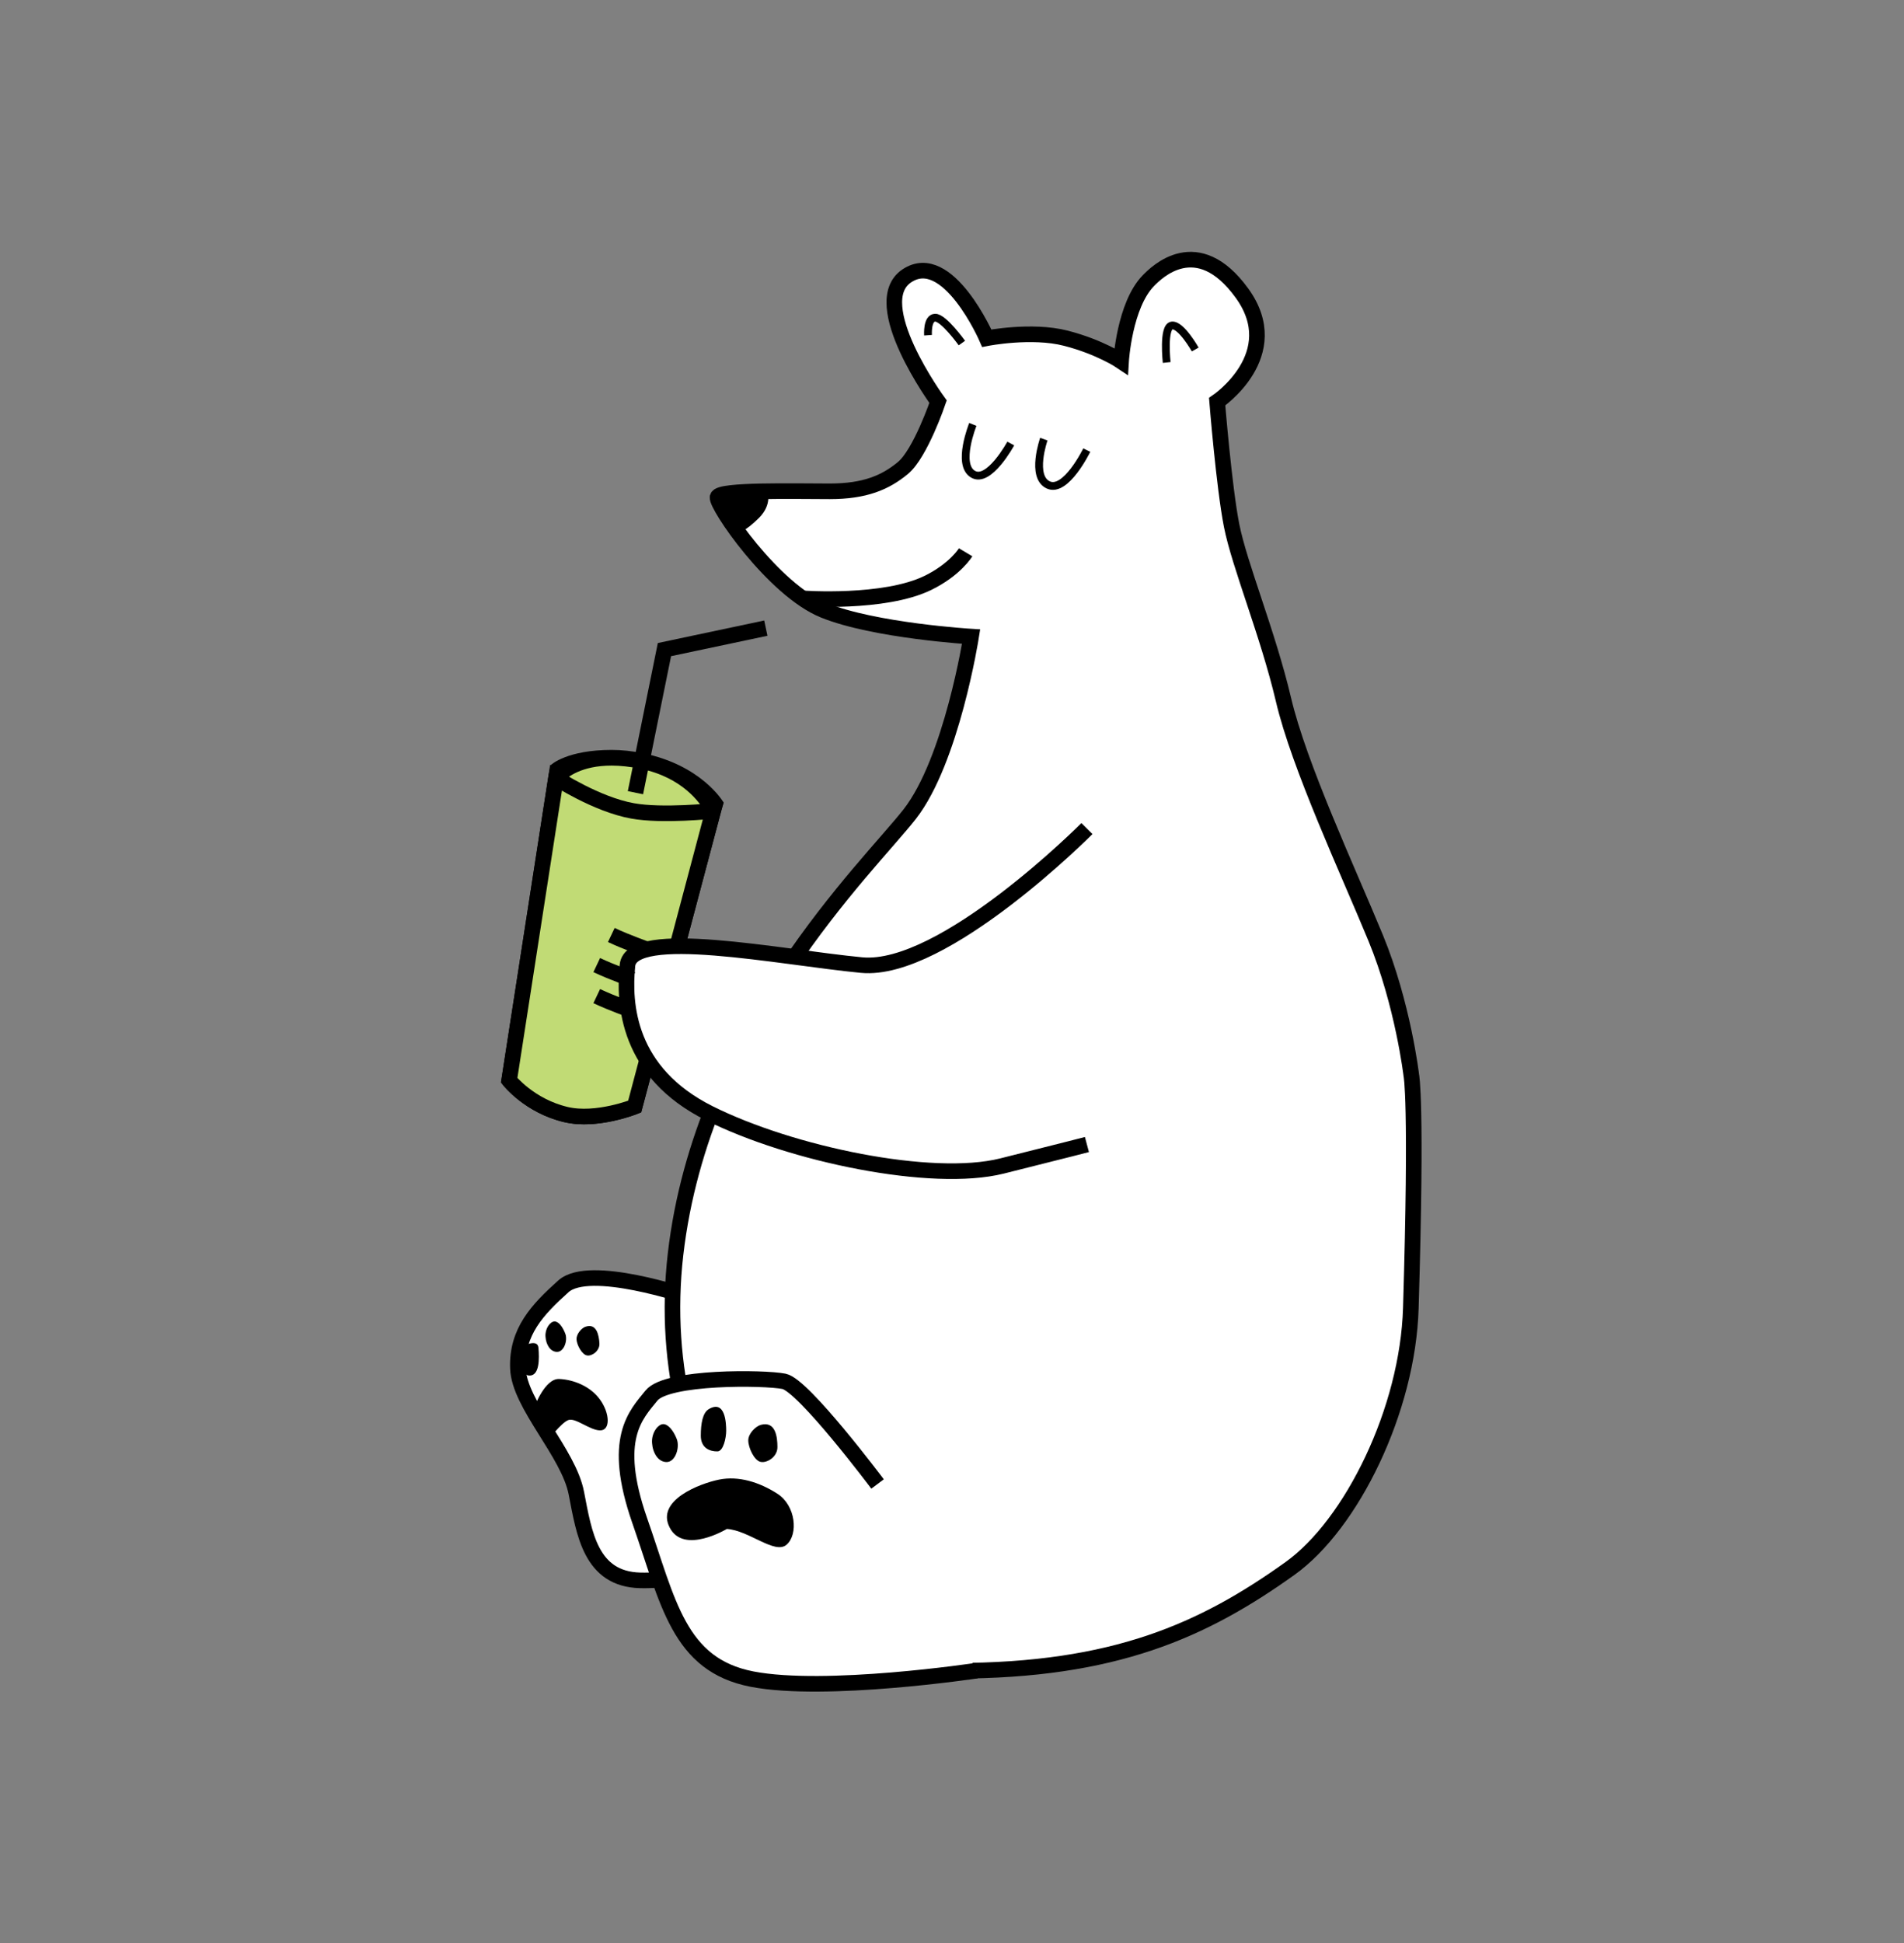 <?xml version="1.0" encoding="utf-8"?>
<!-- Generator: Adobe Illustrator 18.0.0, SVG Export Plug-In . SVG Version: 6.00 Build 0)  -->
<!DOCTYPE svg PUBLIC "-//W3C//DTD SVG 1.1//EN" "http://www.w3.org/Graphics/SVG/1.1/DTD/svg11.dtd">
<svg version="1.1" xmlns="http://www.w3.org/2000/svg" xmlns:xlink="http://www.w3.org/1999/xlink" x="0px" y="0px"
	 viewBox="0 0 1215 1240" enable-background="new 0 0 1215 1240" xml:space="preserve">
<rect x="0" y="0" width="1215" height="1240" fill="#808080" stroke="none"/>
<g id="Layer_1">
	<g>
		<g>
			<path fill="#C1DB75" d="M405,706.1c0,0-24.2,9.7-43.8,5.1c-23.4-5.5-36.3-21.9-36.3-21.9l29.9-192.9c0,0,14.1-19,54.8-10.7
				c34.6,7,45.5,31.8,45.5,31.8L405,706.1z"/>
			<path d="M372.7,717.4c-4.6,0-8.8-0.5-12.7-1.4c-24.8-5.8-38.5-23-39-23.7l-1.3-1.7l30.4-196.3l1.3-6c0.4-0.6,10.8-9.8,38.9-9.8
				c6.4,0,13.2,0.7,20.3,2.2c36.7,7.5,50.7,30.4,51.2,31.5l-1.4,4.7l-51.2,192.8l-2.3,0.9C406.2,711,389.9,717.4,372.7,717.4z
				 M330.2,687.8c3.7,4,14.9,14.6,32.1,18.6c3.1,0.7,6.6,1.1,10.4,1.1c11.7,0,23.3-3.5,28.1-5.2l49-184.4
				c-2.8-5.1-14.1-21.9-41.2-27.4c-6.5-1.3-12.7-2-18.3-2c-19.3,0-28.3,7.5-30.7,10L330.2,687.8z"/>
		</g>
		<path fill="#C1DB75" stroke="#000000" stroke-width="9.957" stroke-miterlimit="10" d="M405,706.1c0,0-24.2,9.7-43.8,5.1
			c-23.4-5.5-36.3-21.9-36.3-21.9l29.9-192.9c0,0,25.9,16.9,48.8,21c19.1,3.5,51.5,0,51.5,0L405,706.1z"/>
		<path fill="#FFFFFF" stroke="#000000" stroke-width="9.957" stroke-miterlimit="10" d="M439.2,827.4c0,0-63.1-21.6-79.7-6.6
			c-16.6,14.9-29.9,29-29,52.3c0.8,23.2,32.4,53.9,37.3,79.7c5,25.7,9.1,54.8,40.7,55.6c31.5,0.8,60.6-13.3,60.6-13.3"/>
		<path fill="#FFFFFF" stroke="#000000" stroke-width="9.957" stroke-miterlimit="10" d="M715.4,230.5c0,0-13.5-9.1-35.3-14.7
			c-21.8-5.6-50.4,0-50.4,0s-24.9-57.2-51-39.8c-26.1,17.4,19.9,80.3,19.9,80.3s-11.2,33-22.4,42.3c-11.2,9.3-24.3,14.9-46.7,14.9
			c-22.4,0-70.3-1.2-71.6,3.7c-1.2,5,35.5,59.1,67.8,72.2c32.4,13.1,94,16.8,94,16.8s-12.4,79-39.2,113.3
			c-26.8,34.2-132.5,135-149.4,280.7c-16.8,145.6,75.9,265.9,178,265.9s158.9-25.8,214.1-65.3c39.4-28.2,75.2-101.2,77.1-166.2
			c4-132.8,0.3-148.5,0.3-148.5s-5.3-45.2-22.7-87.5c-17.4-42.3-49-109.9-58.9-152.3c-10-42.3-28.1-85.7-33.1-111.1
			c-4.8-24.4-9.2-78.9-9.2-78.9s44.4-29.9,15.8-69.3c-28.6-39.4-54.6-13.1-59.7-7.9C717.5,194.8,715.4,230.5,715.4,230.5z"/>
		<path fill="none" stroke="#000000" stroke-width="4.978" stroke-miterlimit="10" d="M620.8,270.8c0,0-10.3,25.5,0,31.7
			C631,308.8,645,283,645,283"/>
		<path fill="none" stroke="#000000" stroke-width="4.978" stroke-miterlimit="10" d="M666.1,280.2c0,0-8.4,24,2.8,29.2
			c11.2,5.3,24.6-22.2,24.6-22.2"/>
		<path fill="none" stroke="#000000" stroke-width="9.957" stroke-miterlimit="10" d="M512.3,381.8c0,0,51.9,3.8,79.9-9.9
			c17.5-8.6,24-19.5,24-19.5"/>
		<path fill="none" stroke="#000000" stroke-width="4.978" stroke-miterlimit="10" d="M592.2,213.9c0,0-0.8-11.2,4.6-11.2
			c5.4,0,17,16.2,17,16.2"/>
		<path fill="none" stroke="#000000" stroke-width="4.978" stroke-miterlimit="10" d="M744.5,231.3c0,0-2.5-22.8,3.3-23.6
			c5.8-0.8,14.9,15.3,14.9,15.3"/>
		<path d="M458,317.2l31.7-3.8c0,0,3.3,8.4-5.4,17.1c-8.7,8.7-13.1,9.4-13.1,9.4L458,317.2z"/>
		<path fill="#FFFFFF" stroke="#000000" stroke-width="9.957" stroke-miterlimit="10" d="M693.6,528.7c0,0-91.5,92.1-143.8,87.1
			c-52.3-5-146.9-24.5-149.4,0.2c-2.5,24.7,0,68.3,52.3,94.4c52.3,26.1,141.9,44.8,186.7,33.6c44.8-11.2,54.2-13.7,54.2-13.7"/>
		<g>
			<path fill="#FFFFFF" stroke="#000000" stroke-width="9.957" stroke-miterlimit="10" d="M560,946.9c0,0-47.3-63.1-59.7-65.5
				c-12.4-2.5-74.7-3.3-84.6,9.1c-10,12.4-25.7,27.4-7.5,79.7c18.3,52.3,24.8,92.1,71.7,101.2c46.9,9.1,143.3-5.4,143.3-5.4"/>
			<path d="M463.8,975.6c14.1,0.8,30.7,16.6,38.2,10c7.5-6.6,5.8-24.9-5.8-32.4c-11.6-7.5-24.9-11.6-37.3-9.1
				c-12.4,2.5-40.7,13.3-31.5,30.7C436.4,992.1,463.8,975.6,463.8,975.6z"/>
			<path d="M452.2,899.2c10.7-6.4,11.2,9.1,11.2,13.7c0,4.6-1.8,13.2-5.6,13.2c-4.8,0.1-10.6-2.1-10.6-10
				C447.2,908.3,448.4,901.5,452.2,899.2z"/>
			<path d="M485.4,909.2c9.6-2.7,10.7,7.9,10.7,14.1c0.1,6.2-6.6,10.4-10.7,9.5c-4.1-0.8-7.9-9.1-7.9-13.7
				C477.5,914.6,482.3,910.1,485.4,909.2z"/>
			<path d="M423.1,908.7c-3.5,0.2-7.5,5.9-7,12.1c0.4,6.2,3.9,12.2,9.4,12.1c5.5-0.1,8.4-9.2,6.4-14.6
				C429.8,912.9,426.4,908.6,423.1,908.7z"/>
		</g>
		<path d="M341.1,897.7c0,0,6.6-18.3,15.8-17.8c9.1,0.4,19.9,4.6,26.1,13.3c6.2,8.7,6.6,19.5,0,19.5c-6.6,0-15.8-8.3-20.3-6.6
			c-4.6,1.7-13.3,13.3-13.3,13.3L341.1,897.7z"/>
		<path d="M331.7,860.1c0,0,11.3-7,11.9,0c0.6,7,0.7,18-6,17.6C331,877.3,331.7,860.1,331.7,860.1z"/>
		<path d="M353.7,843.2c-2.8,0.2-6,4.7-5.6,9.7c0.3,5,3.1,9.8,7.5,9.7c4.4-0.1,6.8-7.4,5.1-11.7C359,846.5,356.3,843,353.7,843.2z"
			/>
		<path d="M373.5,846.6c7.3-2.6,8.7,5.6,9,10.4c0.4,4.8-4.6,8.4-7.8,7.9c-3.3-0.4-6.6-6.7-6.8-10.2
			C367.7,851.1,371.2,847.4,373.5,846.6z"/>
		<path fill="#FFFFFF" stroke="#000000" stroke-width="9.957" stroke-miterlimit="10" d="M412.9,605.8c0,0-13.1-4.6-22.8-9.2"/>
		<path fill="#FFFFFF" stroke="#000000" stroke-width="9.957" stroke-miterlimit="10" d="M403.6,625c0,0-13.1-4.6-22.8-9.2"/>
		<path fill="#FFFFFF" stroke="#000000" stroke-width="9.957" stroke-miterlimit="10" d="M403.6,644.8c0,0-13.1-4.6-22.8-9.2"/>
		<polyline fill="none" stroke="#000000" stroke-width="9.957" stroke-miterlimit="10" points="405.5,505.8 424,414.5 488.7,400.8 
					"/>
	</g>
</g>
<g id="Layer_3">
</g>
<g id="Layer_2">
</g>
<g id="Layer_4" display="none">
</g>
</svg>
